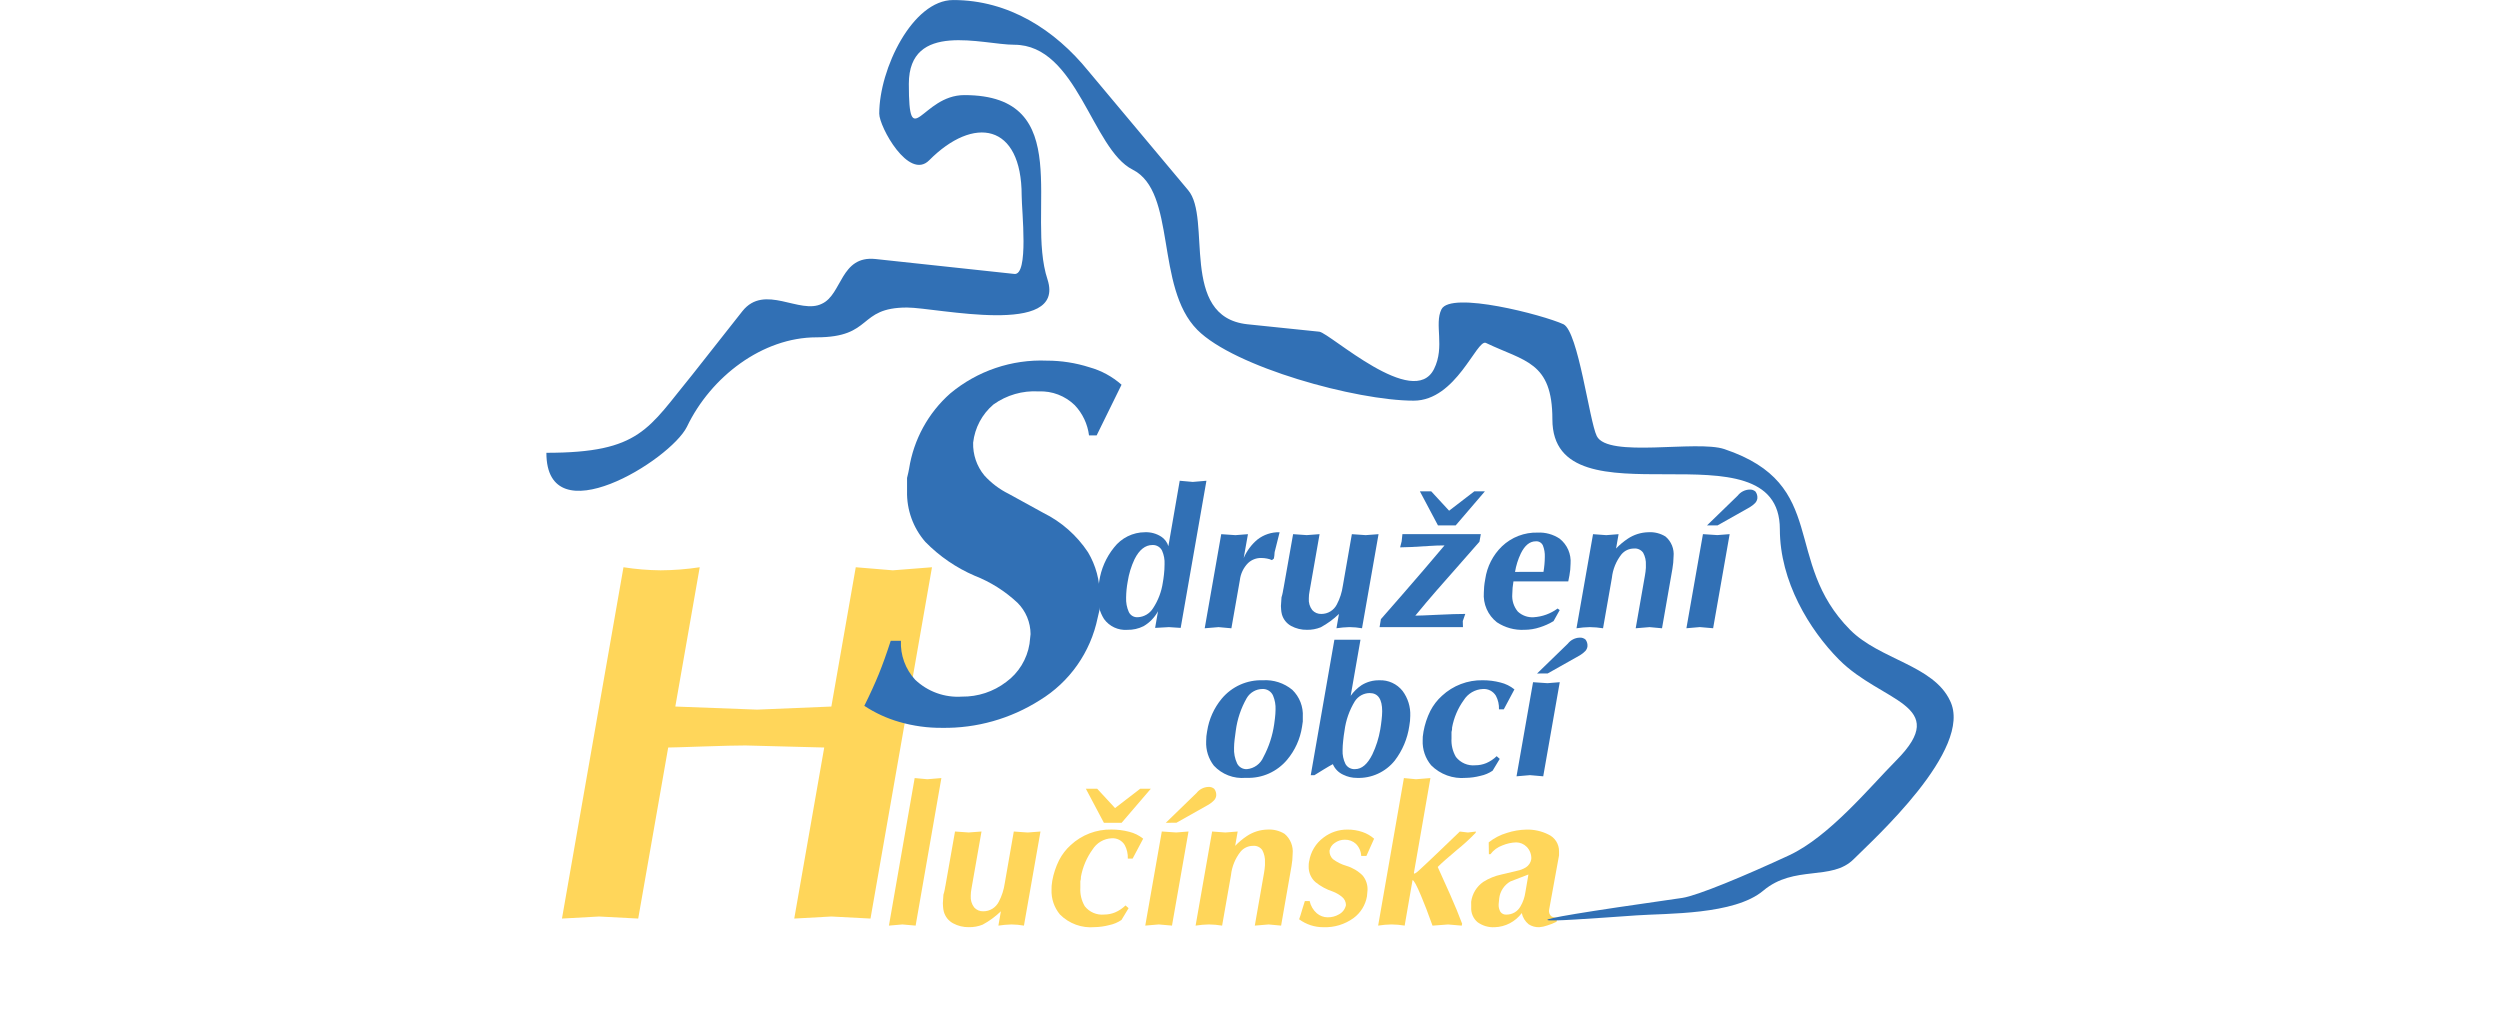 <?xml version="1.0" encoding="UTF-8"?>
<svg xmlns="http://www.w3.org/2000/svg" width="151" height="62" viewBox="0 0 151 62" fill="none">
  <g clip-path="url(#clip0_1201_1093)">
    <path d="M53.691 55.907L55.246 46.995L56.012 47.066L56.859 46.995L55.304 55.907L54.504 55.837L53.691 55.907Z" fill="#FFD65A"></path>
    <path d="M57.103 53.509L57.683 50.223L58.507 50.281L59.283 50.223L58.679 53.662C58.662 53.736 58.651 53.81 58.645 53.885C58.637 53.971 58.633 54.045 58.633 54.107C58.614 54.358 58.688 54.608 58.84 54.808C58.909 54.885 58.993 54.946 59.087 54.986C59.182 55.027 59.283 55.046 59.386 55.042C59.58 55.044 59.771 54.992 59.937 54.89C60.103 54.789 60.237 54.643 60.326 54.469C60.51 54.119 60.632 53.739 60.688 53.346L61.233 50.224L62.069 50.283L62.845 50.224L61.846 55.907C61.597 55.863 61.345 55.84 61.092 55.837C60.828 55.844 60.564 55.867 60.303 55.907L60.453 55.042C60.124 55.361 59.753 55.633 59.351 55.849C59.089 55.955 58.809 56.006 58.527 56.001C58.191 56.008 57.859 55.928 57.564 55.767C57.429 55.694 57.31 55.594 57.214 55.474C57.119 55.353 57.048 55.214 57.007 55.066C56.981 54.966 56.966 54.865 56.96 54.762C56.955 54.696 56.951 54.629 56.949 54.563L56.983 54.037C57.015 53.941 57.04 53.844 57.059 53.745C57.078 53.643 57.092 53.565 57.1 53.511" fill="#FFD65A"></path>
    <path d="M69.51 47.639L67.746 49.697H66.676L65.585 47.639H66.269L67.349 48.808L68.869 47.639H69.51ZM63.556 53.205C63.633 52.77 63.773 52.349 63.97 51.954C64.147 51.61 64.385 51.301 64.672 51.042C65.342 50.422 66.223 50.086 67.133 50.104C67.493 50.103 67.852 50.148 68.201 50.239C68.51 50.314 68.799 50.456 69.048 50.656L68.41 51.86H68.12C68.132 51.575 68.068 51.293 67.934 51.041C67.853 50.906 67.736 50.797 67.597 50.724C67.457 50.652 67.301 50.62 67.145 50.632C66.912 50.642 66.686 50.709 66.485 50.827C66.284 50.945 66.114 51.111 65.99 51.309C65.637 51.799 65.397 52.363 65.288 52.958C65.293 53.049 65.281 53.14 65.253 53.227V53.613C65.228 54.006 65.321 54.397 65.52 54.736C65.658 54.912 65.838 55.05 66.043 55.138C66.248 55.226 66.471 55.261 66.693 55.239C66.917 55.239 67.14 55.195 67.349 55.11C67.583 55.01 67.798 54.867 67.981 54.689L68.167 54.853L67.737 55.566C67.514 55.717 67.264 55.822 67 55.876C66.71 55.952 66.412 55.994 66.112 55.999C65.73 56.033 65.345 55.982 64.984 55.851C64.624 55.719 64.296 55.511 64.023 55.238C63.672 54.818 63.49 54.279 63.513 53.73C63.513 53.637 63.515 53.562 63.518 53.508C63.522 53.453 63.535 53.352 63.556 53.205Z" fill="#FFD65A"></path>
    <path d="M70.416 49.696L72.272 47.895C72.357 47.786 72.465 47.697 72.587 47.634C72.709 47.571 72.843 47.536 72.981 47.53C73.046 47.525 73.111 47.532 73.173 47.552C73.236 47.572 73.293 47.605 73.343 47.648C73.433 47.768 73.475 47.918 73.459 48.069C73.444 48.169 73.4 48.263 73.331 48.337C73.235 48.437 73.126 48.524 73.007 48.595L71.056 49.694L70.416 49.696ZM69.174 55.906L70.173 50.222L71.043 50.281L71.786 50.222L70.788 55.906L69.987 55.836L69.174 55.906Z" fill="#FFD65A"></path>
    <path d="M72.214 55.907L73.212 50.223L74.013 50.282L74.755 50.223L74.605 51.089C74.815 50.869 75.048 50.673 75.301 50.504C75.672 50.253 76.107 50.115 76.554 50.106C76.917 50.083 77.278 50.173 77.588 50.364C77.763 50.51 77.898 50.698 77.983 50.91C78.068 51.123 78.1 51.352 78.076 51.58C78.073 51.827 78.049 52.074 78.006 52.317L77.379 55.907L76.625 55.837L75.79 55.907L76.347 52.728C76.375 52.573 76.394 52.416 76.404 52.259V52.083C76.42 51.827 76.363 51.572 76.242 51.346C76.18 51.258 76.096 51.187 75.998 51.142C75.9 51.097 75.792 51.078 75.685 51.089C75.541 51.088 75.399 51.119 75.269 51.18C75.138 51.24 75.023 51.329 74.93 51.44C74.606 51.85 74.405 52.345 74.35 52.866L73.816 55.907C73.552 55.863 73.284 55.84 73.016 55.836C72.747 55.841 72.479 55.865 72.214 55.907Z" fill="#FFD65A"></path>
    <path d="M79.073 52.025C79.163 51.448 79.476 50.93 79.944 50.586C80.358 50.27 80.864 50.102 81.383 50.107C81.693 50.103 82.001 50.153 82.294 50.253C82.552 50.341 82.79 50.478 82.996 50.657L82.531 51.699H82.217C82.206 51.424 82.092 51.163 81.898 50.969C81.716 50.802 81.477 50.712 81.231 50.718C81.013 50.716 80.799 50.783 80.622 50.911C80.539 50.963 80.468 51.033 80.413 51.114C80.358 51.196 80.32 51.288 80.302 51.385C80.298 51.479 80.315 51.574 80.351 51.662C80.386 51.749 80.44 51.828 80.509 51.893C80.754 52.076 81.029 52.213 81.322 52.297C81.697 52.408 82.039 52.613 82.314 52.893C82.51 53.137 82.611 53.444 82.599 53.758L82.564 54.144C82.471 54.669 82.18 55.139 81.752 55.453C81.222 55.836 80.581 56.029 79.93 56.003C79.404 56.006 78.891 55.838 78.467 55.524C78.506 55.43 78.575 55.212 78.674 54.868L78.813 54.424H79.103C79.164 54.71 79.314 54.968 79.533 55.161C79.718 55.319 79.952 55.406 80.194 55.406C80.43 55.409 80.662 55.349 80.867 55.231C80.975 55.175 81.07 55.096 81.144 54.999C81.218 54.902 81.27 54.79 81.296 54.67C81.296 54.573 81.274 54.477 81.231 54.39C81.189 54.303 81.128 54.227 81.052 54.167C80.888 54.034 80.704 53.927 80.507 53.851C80.123 53.727 79.765 53.532 79.451 53.278C79.319 53.161 79.215 53.016 79.145 52.854C79.075 52.692 79.04 52.517 79.044 52.34C79.042 52.234 79.049 52.128 79.068 52.024" fill="#FFD65A"></path>
    <path d="M83.24 55.907L84.796 46.995L85.527 47.066L86.397 46.995L85.399 52.728L85.434 52.775C85.532 52.722 85.622 52.655 85.701 52.576C86.034 52.272 86.44 51.889 86.919 51.429C87.337 51.031 87.755 50.63 88.173 50.225L88.66 50.283L89.148 50.225L89.124 50.307C88.771 50.673 88.395 51.017 87.998 51.336C87.449 51.796 87.062 52.139 86.838 52.365C87.085 52.919 87.333 53.468 87.58 54.014C87.874 54.677 88.118 55.27 88.312 55.792L88.288 55.909L87.465 55.838L86.524 55.909C86.254 55.153 86.021 54.548 85.828 54.096C85.565 53.471 85.395 53.158 85.317 53.158L84.842 55.906C84.577 55.862 84.309 55.839 84.041 55.836C83.773 55.841 83.505 55.864 83.24 55.906" fill="#FFD65A"></path>
    <path d="M92.317 52.819L91.225 53.24C91.042 53.345 90.886 53.492 90.769 53.669C90.652 53.845 90.578 54.047 90.553 54.258L90.518 54.623C90.509 54.782 90.547 54.941 90.628 55.079C90.67 55.135 90.726 55.18 90.79 55.209C90.854 55.237 90.924 55.249 90.994 55.242C91.167 55.243 91.337 55.197 91.487 55.109C91.636 55.02 91.758 54.892 91.841 54.739C91.992 54.481 92.091 54.194 92.132 53.897L92.317 52.819ZM88.858 54.468C88.89 54.227 88.972 53.995 89.098 53.788C89.225 53.58 89.394 53.402 89.593 53.264C89.93 53.051 90.302 52.901 90.692 52.819L91.626 52.597C91.816 52.561 91.998 52.491 92.163 52.389C92.251 52.334 92.325 52.26 92.381 52.173C92.438 52.087 92.475 51.989 92.49 51.886C92.498 51.75 92.477 51.615 92.429 51.488C92.381 51.361 92.307 51.246 92.212 51.149C92.129 51.064 92.029 50.996 91.92 50.95C91.81 50.904 91.693 50.88 91.574 50.88C91.29 50.89 91.009 50.951 90.746 51.062C90.459 51.164 90.207 51.349 90.022 51.594H89.929L89.918 50.88C90.244 50.618 90.619 50.423 91.02 50.307C91.396 50.184 91.787 50.117 92.181 50.108C92.643 50.093 93.102 50.194 93.516 50.4C93.711 50.487 93.876 50.63 93.992 50.811C94.107 50.992 94.168 51.203 94.166 51.417V51.663L93.563 54.972C93.554 55.039 93.561 55.107 93.583 55.17C93.605 55.234 93.642 55.291 93.69 55.337C93.802 55.407 93.931 55.44 94.062 55.431L94.015 55.676C93.834 55.765 93.645 55.84 93.453 55.899C93.297 55.955 93.135 55.99 92.971 56.003C92.745 56.012 92.523 55.95 92.333 55.828C92.12 55.657 91.972 55.418 91.915 55.15C91.723 55.407 91.476 55.617 91.193 55.765C90.91 55.913 90.597 55.994 90.278 56.004C89.909 56.024 89.544 55.917 89.244 55.7C89.113 55.589 89.01 55.449 88.944 55.29C88.877 55.132 88.849 54.959 88.861 54.788L88.858 54.468Z" fill="#FFD65A"></path>
    <path d="M33.943 55.481L37.658 34.262C38.4 34.378 39.149 34.44 39.899 34.447C40.691 34.443 41.481 34.381 42.263 34.262L40.789 42.675L45.732 42.861L50.214 42.675L51.688 34.262L53.929 34.447L56.292 34.262L52.578 55.481L50.214 55.357L47.973 55.481L49.783 45.15L45.025 45.026C44.492 45.026 43.628 45.047 42.431 45.088C41.233 45.13 40.543 45.15 40.359 45.15L38.548 55.481L36.184 55.357L33.943 55.481Z" fill="#FFD65A"></path>
    <path d="M53.801 38.704H54.415C54.397 39.134 54.463 39.563 54.611 39.967C54.758 40.37 54.984 40.74 55.275 41.055C55.651 41.412 56.096 41.687 56.581 41.862C57.067 42.038 57.584 42.11 58.099 42.076C59.062 42.089 60.002 41.779 60.77 41.194C61.525 40.645 62.032 39.816 62.182 38.89L62.246 38.3C62.243 37.591 61.962 36.913 61.463 36.413C60.71 35.706 59.829 35.149 58.869 34.774C57.755 34.294 56.743 33.601 55.892 32.732C55.155 31.887 54.76 30.794 54.786 29.67V28.867C54.847 28.619 54.889 28.434 54.909 28.31C55.185 26.548 56.065 24.939 57.396 23.763C59.031 22.4 61.109 21.695 63.229 21.783C64.104 21.782 64.974 21.918 65.807 22.185C66.522 22.384 67.184 22.744 67.741 23.237L66.237 26.299H65.777C65.691 25.614 65.39 24.975 64.917 24.475C64.629 24.194 64.287 23.975 63.913 23.832C63.538 23.688 63.138 23.624 62.737 23.641C61.764 23.583 60.8 23.861 60.005 24.43C59.319 25.012 58.88 25.837 58.778 26.735C58.756 27.456 58.996 28.16 59.453 28.715C59.87 29.176 60.37 29.554 60.927 29.829L63.014 30.976C64.108 31.515 65.04 32.337 65.716 33.357C66.189 34.15 66.434 35.061 66.422 35.986V36.788C66.36 37.036 66.32 37.211 66.299 37.314C66.088 38.343 65.668 39.316 65.066 40.173C64.464 41.03 63.692 41.752 62.8 42.295C61.036 43.414 58.987 43.994 56.903 43.962C56.031 43.969 55.163 43.85 54.325 43.607C53.573 43.392 52.858 43.063 52.204 42.632C52.552 41.931 52.844 41.292 53.079 40.715C53.314 40.137 53.554 39.467 53.8 38.704" fill="#3170B5"></path>
    <path fill-rule="evenodd" clip-rule="evenodd" d="M92.839 40.68L94.696 38.878C94.781 38.77 94.888 38.681 95.01 38.618C95.132 38.555 95.267 38.519 95.404 38.514C95.469 38.508 95.534 38.515 95.597 38.535C95.659 38.555 95.716 38.588 95.766 38.63C95.857 38.751 95.898 38.901 95.882 39.051C95.867 39.152 95.823 39.245 95.755 39.32C95.658 39.42 95.549 39.507 95.43 39.578L93.48 40.677L92.839 40.68ZM91.598 46.889L92.596 41.205L93.466 41.264L94.209 41.205L93.211 46.889L92.41 46.819L91.598 46.889ZM85.979 44.188C86.057 43.753 86.196 43.332 86.393 42.937C86.57 42.593 86.808 42.284 87.096 42.025C87.765 41.405 88.647 41.069 89.556 41.087C89.916 41.086 90.275 41.131 90.624 41.222C90.933 41.296 91.222 41.439 91.471 41.639L90.829 42.843H90.538C90.55 42.559 90.486 42.276 90.353 42.025C90.271 41.89 90.154 41.78 90.015 41.708C89.876 41.636 89.719 41.604 89.563 41.616C89.331 41.626 89.104 41.693 88.903 41.811C88.702 41.929 88.532 42.094 88.408 42.293C88.055 42.783 87.815 43.347 87.706 43.942C87.711 44.033 87.699 44.124 87.671 44.211V44.597C87.646 44.99 87.739 45.381 87.938 45.72C88.076 45.896 88.255 46.034 88.46 46.122C88.665 46.21 88.888 46.245 89.11 46.223C89.335 46.223 89.557 46.179 89.766 46.094C90 45.994 90.215 45.852 90.398 45.673L90.584 45.837L90.154 46.55C89.931 46.702 89.681 46.807 89.418 46.861C89.128 46.937 88.83 46.979 88.53 46.984C88.148 47.017 87.763 46.967 87.402 46.836C87.041 46.704 86.713 46.495 86.441 46.223C86.089 45.802 85.907 45.264 85.93 44.715C85.93 44.621 85.932 44.547 85.936 44.493C85.94 44.438 85.954 44.337 85.979 44.188ZM83.368 44.059C83.399 43.88 83.426 43.685 83.449 43.475C83.47 43.304 83.481 43.132 83.484 42.96C83.484 42.227 83.232 41.861 82.729 41.861C82.552 41.862 82.377 41.908 82.221 41.993C82.065 42.079 81.933 42.203 81.835 42.352C81.502 42.897 81.288 43.507 81.208 44.141C81.177 44.32 81.15 44.521 81.127 44.744C81.106 44.932 81.094 45.121 81.092 45.311C81.079 45.599 81.139 45.886 81.266 46.145C81.324 46.246 81.409 46.33 81.512 46.384C81.615 46.439 81.731 46.464 81.847 46.455C82.249 46.455 82.597 46.158 82.891 45.566C83.119 45.088 83.279 44.581 83.368 44.059ZM82.173 38.639L81.581 42.027C81.761 41.773 81.985 41.554 82.242 41.382C82.564 41.183 82.934 41.082 83.311 41.089C83.578 41.077 83.845 41.129 84.089 41.241C84.333 41.353 84.548 41.521 84.715 41.732C85.039 42.166 85.203 42.699 85.18 43.241C85.179 43.445 85.159 43.649 85.122 43.849C85.012 44.612 84.708 45.333 84.24 45.943C83.966 46.284 83.616 46.555 83.219 46.736C82.823 46.917 82.389 47.002 81.954 46.985C81.672 46.986 81.395 46.922 81.142 46.798C80.856 46.673 80.627 46.443 80.504 46.155C80.372 46.224 80.19 46.33 79.958 46.471C79.78 46.58 79.591 46.697 79.389 46.822H79.169L80.597 38.639H82.173ZM76.962 43.731C76.969 43.7 76.985 43.581 77.008 43.375C77.029 43.206 77.04 43.036 77.043 42.866C77.057 42.574 77.005 42.282 76.892 42.013C76.837 41.889 76.747 41.785 76.633 41.715C76.52 41.644 76.387 41.609 76.253 41.615C76.061 41.616 75.872 41.667 75.706 41.764C75.539 41.86 75.4 41.998 75.302 42.165C74.954 42.773 74.73 43.445 74.64 44.141C74.617 44.289 74.594 44.467 74.57 44.673C74.55 44.838 74.538 45.004 74.536 45.17C74.52 45.495 74.584 45.818 74.721 46.112C74.776 46.221 74.861 46.312 74.966 46.373C75.071 46.434 75.192 46.463 75.313 46.457C75.529 46.437 75.736 46.358 75.912 46.23C76.087 46.102 76.225 45.928 76.311 45.727C76.643 45.106 76.863 44.43 76.962 43.731ZM72.911 44.164C73.021 43.44 73.326 42.761 73.793 42.199C74.096 41.837 74.477 41.548 74.907 41.355C75.337 41.163 75.805 41.072 76.276 41.088C76.921 41.047 77.557 41.254 78.057 41.667C78.273 41.877 78.442 42.131 78.551 42.413C78.66 42.694 78.707 42.997 78.689 43.298V43.579C78.666 43.718 78.651 43.823 78.643 43.895C78.531 44.633 78.217 45.325 77.738 45.894C77.439 46.249 77.065 46.531 76.643 46.72C76.221 46.908 75.762 46.998 75.301 46.982H75.231C74.877 47.013 74.521 46.963 74.19 46.835C73.858 46.708 73.56 46.506 73.317 46.245C72.992 45.826 72.827 45.303 72.852 44.771C72.851 44.568 72.871 44.364 72.91 44.165L72.911 44.164Z" fill="#3170B5"></path>
    <path d="M70.234 35.187C70.258 35.063 70.281 34.899 70.304 34.696C70.327 34.495 70.339 34.291 70.339 34.088C70.355 33.803 70.303 33.519 70.188 33.258C70.134 33.151 70.051 33.062 69.948 33.002C69.845 32.942 69.727 32.913 69.608 32.919C69.175 32.919 68.815 33.203 68.528 33.772C68.324 34.206 68.183 34.666 68.111 35.14C68.053 35.453 68.022 35.77 68.017 36.088C68.003 36.389 68.058 36.689 68.18 36.965C68.228 37.065 68.304 37.148 68.399 37.205C68.494 37.261 68.604 37.287 68.714 37.281C68.902 37.274 69.086 37.22 69.249 37.124C69.412 37.028 69.549 36.893 69.648 36.732C69.953 36.267 70.153 35.74 70.234 35.188M66.392 35.118C66.502 34.367 66.81 33.66 67.286 33.071C67.507 32.784 67.791 32.552 68.114 32.392C68.438 32.232 68.794 32.148 69.155 32.147C69.503 32.132 69.848 32.226 70.141 32.416C70.347 32.55 70.499 32.753 70.57 32.99L71.255 29.037L72.045 29.108L72.868 29.037L71.313 37.925L70.605 37.878L69.769 37.925L69.944 36.919C69.741 37.294 69.44 37.606 69.073 37.82C68.767 37.974 68.429 38.05 68.087 38.042C67.817 38.062 67.546 38.012 67.3 37.898C67.055 37.783 66.842 37.607 66.682 37.387C66.416 36.961 66.287 36.462 66.311 35.96C66.312 35.825 66.319 35.69 66.334 35.556C66.351 35.411 66.371 35.264 66.392 35.116V35.118Z" fill="#3170B5"></path>
    <path d="M72.764 37.948L73.762 32.264L74.621 32.323L75.376 32.264L75.12 33.703C75.305 33.273 75.587 32.892 75.944 32.592C76.328 32.291 76.803 32.134 77.289 32.147L76.987 33.352C76.987 33.424 76.981 33.496 76.97 33.568C76.958 33.642 76.949 33.698 76.941 33.737L76.825 33.831C76.731 33.787 76.632 33.755 76.529 33.737C76.416 33.715 76.302 33.703 76.187 33.702C75.891 33.694 75.603 33.803 75.385 34.006C75.107 34.287 74.931 34.654 74.886 35.048L74.376 37.949L73.6 37.878L72.764 37.948Z" fill="#3170B5"></path>
    <path d="M77.522 35.549L78.103 32.263L78.927 32.321L79.702 32.263L79.099 35.702C79.082 35.775 79.07 35.85 79.064 35.924C79.056 36.01 79.052 36.084 79.053 36.146C79.033 36.398 79.107 36.648 79.26 36.848C79.328 36.925 79.412 36.986 79.507 37.026C79.601 37.066 79.703 37.086 79.805 37.082C79.999 37.084 80.19 37.031 80.356 36.93C80.522 36.829 80.657 36.683 80.745 36.509C80.929 36.158 81.052 35.778 81.107 35.386L81.652 32.264L82.488 32.322L83.264 32.264L82.266 37.947C82.017 37.903 81.764 37.88 81.511 37.877C81.247 37.884 80.983 37.907 80.722 37.947L80.873 37.082C80.544 37.401 80.173 37.672 79.77 37.889C79.508 37.994 79.228 38.046 78.946 38.041C78.611 38.048 78.279 37.967 77.983 37.807C77.848 37.733 77.73 37.634 77.634 37.513C77.538 37.393 77.468 37.254 77.426 37.105C77.401 37.006 77.385 36.904 77.379 36.801C77.375 36.735 77.371 36.669 77.368 36.603L77.403 36.077C77.434 35.981 77.46 35.883 77.478 35.784C77.498 35.683 77.511 35.605 77.519 35.55" fill="#3170B5"></path>
    <path d="M89.686 29.678L87.922 31.736H86.854L85.762 29.678H86.447L87.526 30.847L89.047 29.678H89.686ZM83.407 37.396C83.662 37.108 84.088 36.621 84.683 35.937C85.403 35.11 85.844 34.6 86.007 34.405C86.448 33.883 86.861 33.396 87.248 32.943C86.946 32.943 86.625 32.955 86.284 32.978C85.487 33.032 84.915 33.06 84.567 33.06C84.598 32.943 84.629 32.821 84.66 32.695L84.706 32.262H89.441L89.36 32.718C89.113 33.007 88.664 33.517 88.015 34.25C87.319 35.037 86.897 35.517 86.75 35.688C86.356 36.14 85.934 36.639 85.485 37.185C85.679 37.185 86.129 37.168 86.837 37.133C87.545 37.098 88.1 37.081 88.503 37.081L88.352 37.513L88.363 37.878H83.326L83.407 37.396Z" fill="#3170B5"></path>
    <path d="M93.226 34.542C93.277 34.245 93.304 33.944 93.307 33.642C93.317 33.404 93.278 33.167 93.191 32.946C93.154 32.865 93.093 32.797 93.016 32.752C92.939 32.707 92.85 32.687 92.761 32.695C92.398 32.695 92.096 32.941 91.856 33.432C91.689 33.784 91.571 34.158 91.508 34.543L93.226 34.542ZM89.709 34.975C89.818 34.222 90.173 33.526 90.718 32.999C91.006 32.724 91.345 32.51 91.716 32.367C92.086 32.225 92.481 32.157 92.877 32.169C93.345 32.146 93.809 32.274 94.2 32.533C94.427 32.712 94.606 32.944 94.722 33.209C94.837 33.475 94.885 33.765 94.862 34.054C94.86 34.293 94.836 34.532 94.792 34.767L94.722 35.118H91.412C91.368 35.369 91.345 35.623 91.342 35.878C91.326 36.069 91.347 36.261 91.405 36.444C91.463 36.626 91.556 36.796 91.679 36.942C91.806 37.06 91.957 37.151 92.12 37.209C92.284 37.268 92.457 37.292 92.63 37.281C93.153 37.25 93.656 37.067 94.079 36.755L94.206 36.849L93.835 37.515C93.575 37.673 93.297 37.798 93.007 37.889C92.706 37.989 92.391 38.04 92.073 38.041C91.486 38.071 90.905 37.911 90.413 37.586C90.144 37.375 89.93 37.1 89.793 36.786C89.655 36.471 89.597 36.127 89.624 35.785C89.624 35.684 89.63 35.569 89.642 35.44C89.653 35.311 89.675 35.156 89.709 34.975Z" fill="#3170B5"></path>
    <path d="M95.22 37.948L96.219 32.264L97.019 32.323L97.762 32.264L97.611 33.13C97.821 32.91 98.055 32.714 98.307 32.545C98.679 32.294 99.114 32.156 99.561 32.147C99.924 32.124 100.285 32.214 100.595 32.405C100.769 32.551 100.905 32.739 100.99 32.951C101.075 33.164 101.107 33.394 101.083 33.621C101.079 33.868 101.056 34.115 101.013 34.358L100.386 37.948L99.632 37.878L98.796 37.948L99.353 34.769C99.382 34.614 99.401 34.457 99.411 34.3V34.125C99.426 33.869 99.37 33.614 99.248 33.388C99.186 33.299 99.102 33.229 99.004 33.184C98.906 33.138 98.799 33.12 98.691 33.131C98.548 33.13 98.406 33.161 98.276 33.221C98.145 33.282 98.03 33.371 97.937 33.481C97.613 33.892 97.412 34.387 97.357 34.908L96.824 37.948C96.559 37.904 96.291 37.881 96.023 37.878C95.755 37.883 95.487 37.906 95.222 37.948" fill="#3170B5"></path>
    <path d="M103.101 31.736L104.958 29.935C105.042 29.826 105.15 29.737 105.272 29.674C105.394 29.611 105.528 29.576 105.666 29.57C105.731 29.564 105.796 29.572 105.858 29.592C105.921 29.612 105.978 29.644 106.028 29.687C106.118 29.807 106.16 29.958 106.144 30.108C106.128 30.209 106.084 30.302 106.016 30.377C105.919 30.477 105.81 30.563 105.691 30.634L103.741 31.734L103.101 31.736ZM101.859 37.946L102.858 32.262L103.728 32.32L104.471 32.262L103.473 37.946L102.672 37.876L101.859 37.946Z" fill="#3170B5"></path>
    <path fill-rule="evenodd" clip-rule="evenodd" d="M33 27.349C38.696 27.349 39.143 25.887 41.824 22.622L44.84 18.796C46.18 17.108 48.303 19.021 49.643 18.346C50.872 17.783 50.76 15.419 52.882 15.645L61.262 16.545C62.155 16.658 61.709 12.719 61.709 11.818C61.709 7.429 58.804 6.979 56.122 9.682C54.893 10.92 53.106 7.656 53.106 6.867C53.106 4.166 55.117 0.002 57.574 0.002C60.925 0.002 63.717 1.803 65.728 4.279L71.76 11.482C73.212 13.17 71.201 19.135 75.335 19.585L79.691 20.035C80.363 20.148 85.387 24.762 86.616 22.286C87.288 20.936 86.616 19.585 87.063 18.685C87.621 17.559 93.206 19.022 94.435 19.585C95.329 20.035 95.999 25.438 96.445 26.338C97.118 27.688 102.477 26.563 104.152 27.126C110.519 29.263 107.615 33.879 111.748 38.043C113.535 39.843 116.774 40.179 117.78 42.319C119.232 45.246 113.088 50.762 111.971 51.886C110.631 53.237 108.379 52.213 106.498 53.799C104.754 55.269 100.675 55.161 98.859 55.288C93.118 55.69 89.306 55.988 101.6 54.235C102.51 54.105 105.438 52.88 108.062 51.661C110.497 50.529 112.976 47.497 114.541 45.921C117.891 42.544 113.647 42.431 111.078 39.843C109.291 38.043 107.503 35.116 107.503 31.965C107.503 25.325 93.764 31.965 93.764 25.325C93.764 21.836 92.089 21.836 89.744 20.71C89.185 20.485 87.957 24.2 85.387 24.2C81.925 24.2 74.553 22.174 72.319 19.923C69.749 17.334 71.09 11.594 68.409 10.244C65.952 9.006 65.058 2.703 61.261 2.703C59.362 2.703 54.894 1.24 54.894 5.067C54.894 9.343 55.676 5.744 58.245 5.744C65.059 5.744 61.931 12.835 63.272 16.887C64.389 20.376 56.57 18.575 54.783 18.575C51.767 18.575 52.772 20.375 49.309 20.375C46.07 20.375 42.943 22.739 41.49 25.778C40.485 27.803 33.002 32.418 33.002 27.353" fill="#3170B5"></path>
  </g>
  <defs>
    <clipPath id="clip0_1201_1093">
      <rect width="85" height="56" fill="white" transform="translate(33)"></rect>
    </clipPath>
  </defs>
</svg>
